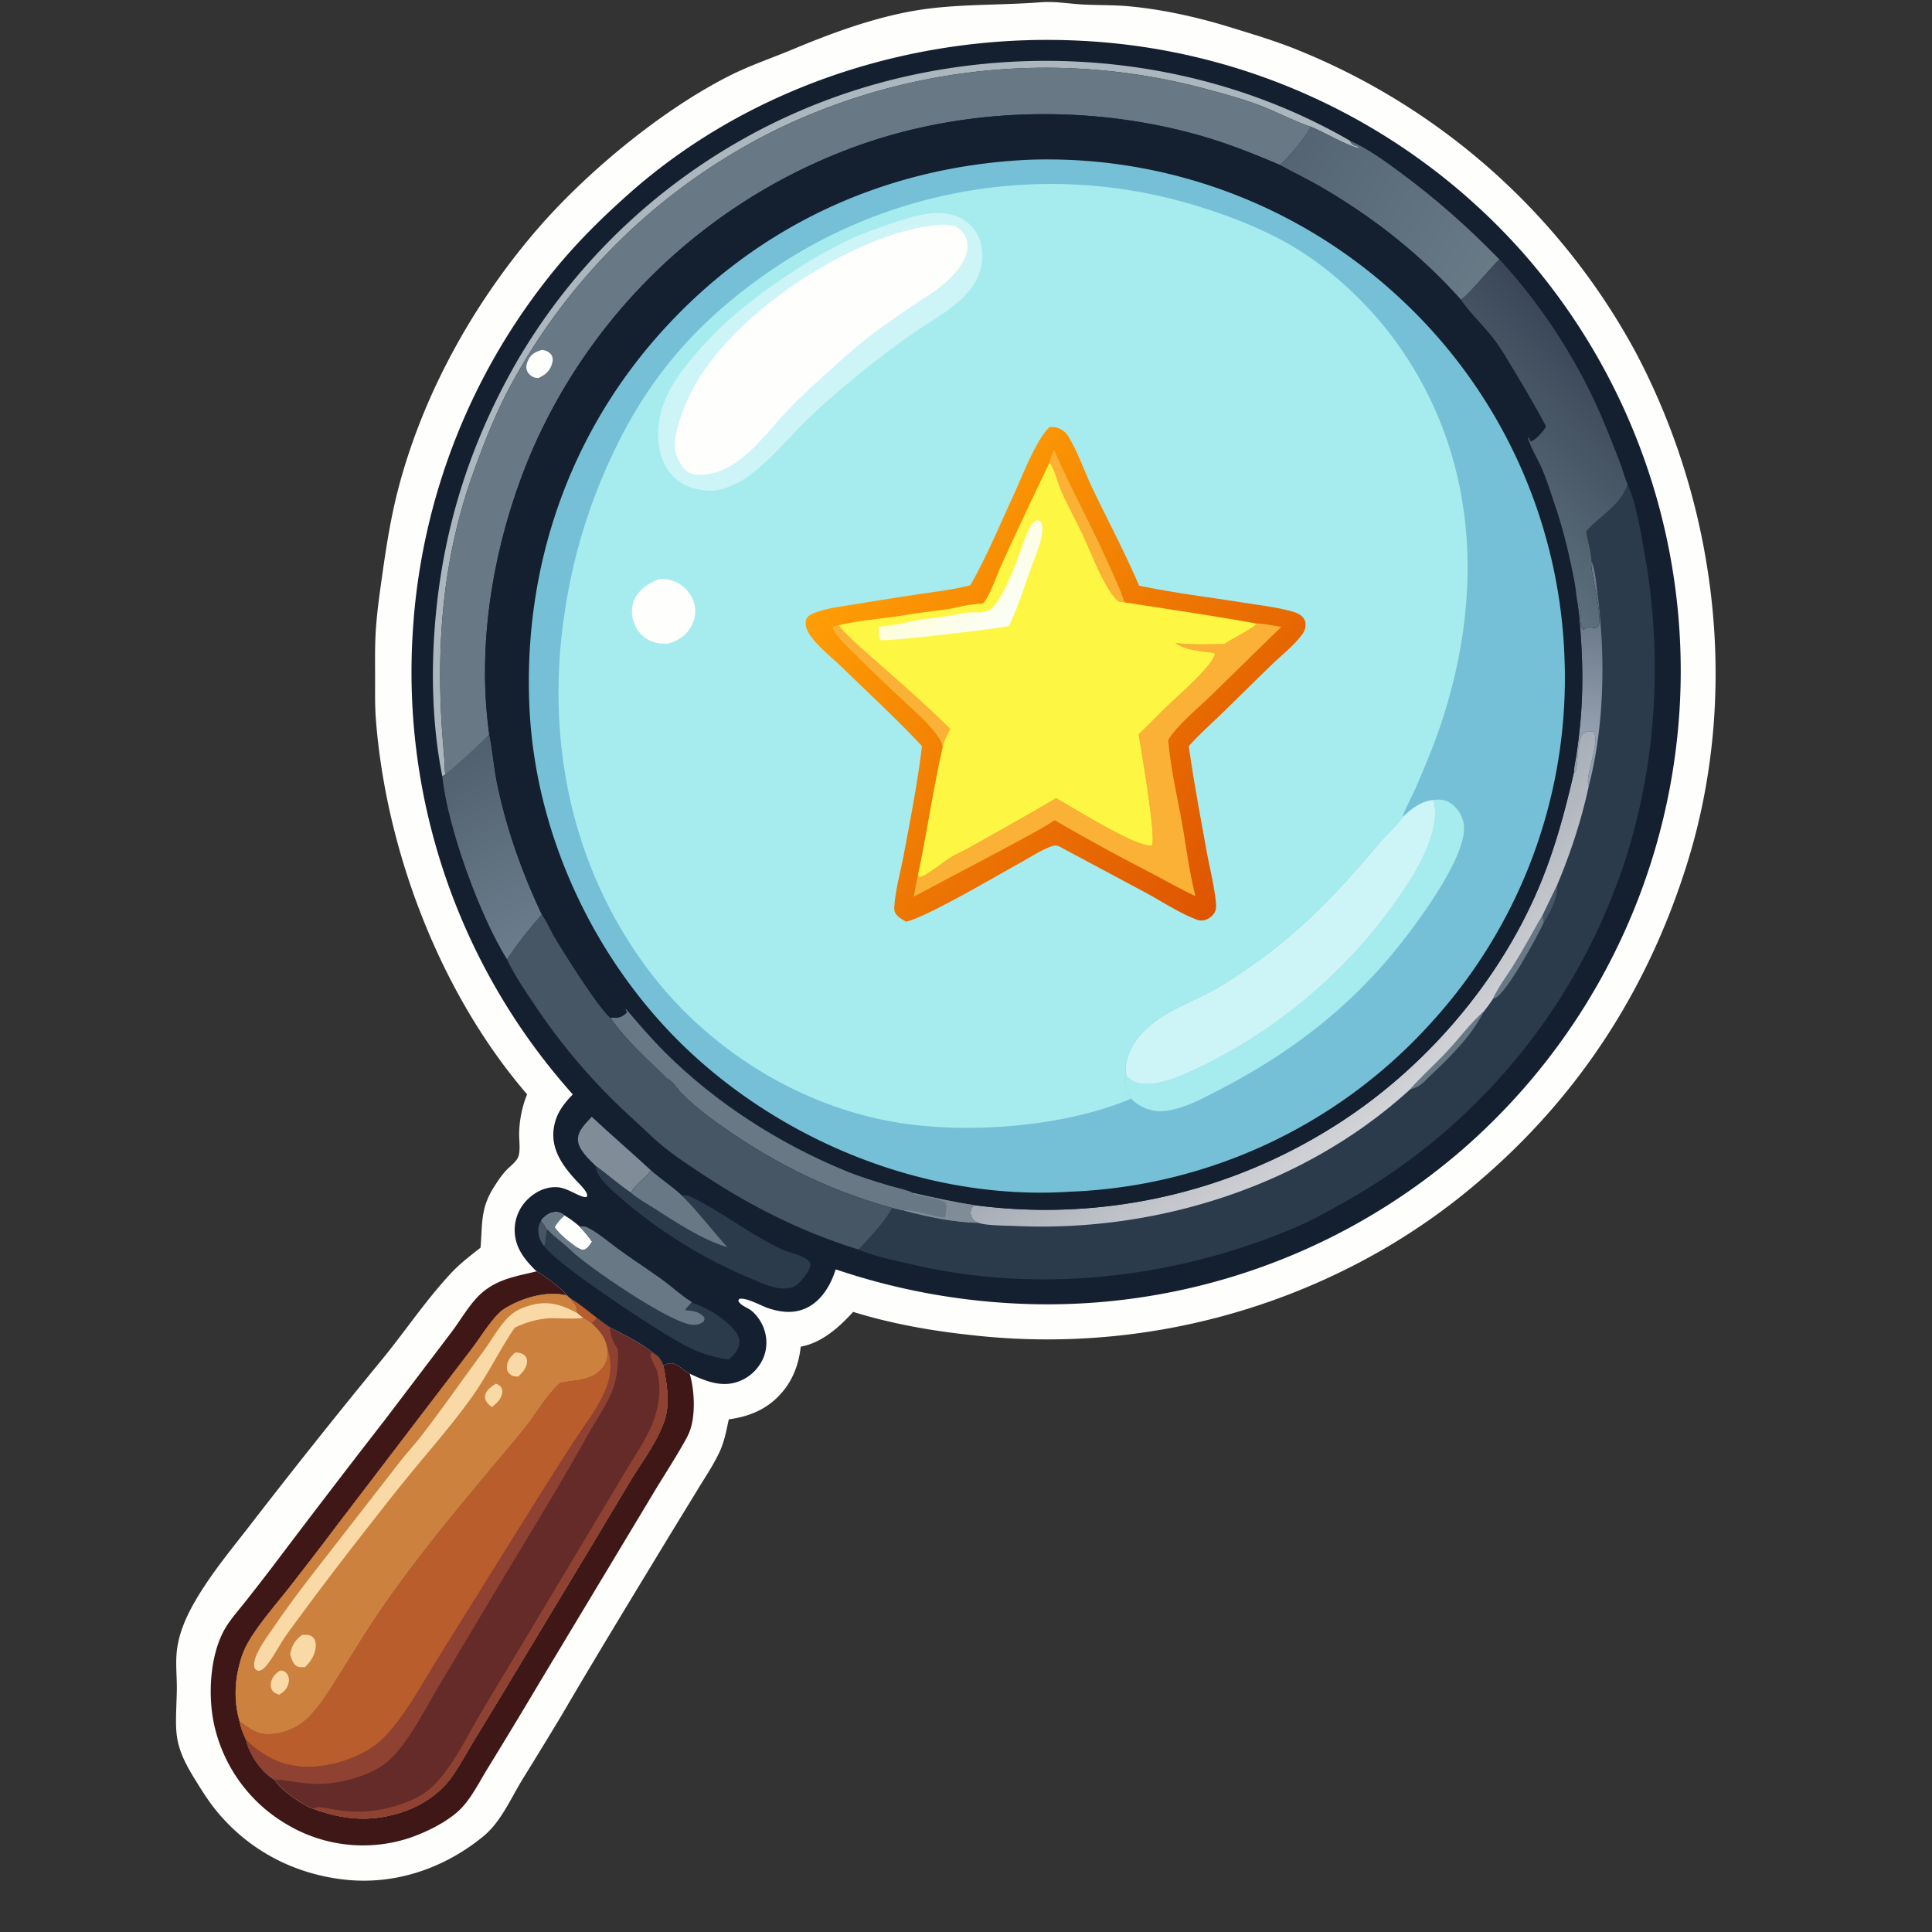 <svg height="512" width="512" viewBox="0 0 2048 2048" style="display: block;" xmlns="http://www.w3.org/2000/svg" version="1.1">
<rect x="0" y="0" width="2048" height="2048" fill="#333333" stroke="none"/>
<defs>
	<linearGradient y2="995.314" x2="573.559" y1="801.092" x1="479.601" gradientUnits="userSpaceOnUse" id="Gradient1">
		<stop stop-color="rgb(81,96,111)" stop-opacity="1" offset="0" class="stop0"></stop>
		<stop stop-color="rgb(107,125,140)" stop-opacity="1" offset="1" class="stop1"></stop>
	</linearGradient>
	<linearGradient y2="285.117" x2="1580.13" y1="161.587" x1="1367.2" gradientUnits="userSpaceOnUse" id="Gradient2">
		<stop stop-color="rgb(84,100,115)" stop-opacity="1" offset="0" class="stop0"></stop>
		<stop stop-color="rgb(105,122,135)" stop-opacity="1" offset="1" class="stop1"></stop>
	</linearGradient>
	<linearGradient y2="776.97" x2="1677.75" y1="663.688" x1="1691.41" gradientUnits="userSpaceOnUse" id="Gradient3">
		<stop stop-color="rgb(109,122,139)" stop-opacity="1" offset="0" class="stop0"></stop>
		<stop stop-color="rgb(148,160,175)" stop-opacity="1" offset="1" class="stop1"></stop>
	</linearGradient>
	<linearGradient y2="1172.98" x2="1468.65" y1="1025.46" x1="1353.32" gradientUnits="userSpaceOnUse" id="Gradient4">
		<stop stop-color="rgb(166,173,183)" stop-opacity="1" offset="0" class="stop0"></stop>
		<stop stop-color="rgb(209,210,214)" stop-opacity="1" offset="1" class="stop1"></stop>
	</linearGradient>
	<linearGradient y2="548.239" x2="1561.65" y1="401.729" x1="1711.22" gradientUnits="userSpaceOnUse" id="Gradient5">
		<stop stop-color="rgb(59,71,88)" stop-opacity="1" offset="0" class="stop0"></stop>
		<stop stop-color="rgb(93,112,124)" stop-opacity="1" offset="1" class="stop1"></stop>
	</linearGradient>
	<linearGradient y2="589.652" x2="914.967" y1="938.963" x1="1308.76" gradientUnits="userSpaceOnUse" id="Gradient6">
		<stop stop-color="rgb(222,85,1)" stop-opacity="1" offset="0" class="stop0"></stop>
		<stop stop-color="rgb(255,157,5)" stop-opacity="1" offset="1" class="stop1"></stop>
	</linearGradient>
	<linearGradient y2="663.101" x2="1064.91" y1="599.582" x1="1000.96" gradientUnits="userSpaceOnUse" id="Gradient7">
		<stop stop-color="rgb(254,254,218)" stop-opacity="1" offset="0" class="stop0"></stop>
		<stop stop-color="rgb(251,254,246)" stop-opacity="1" offset="1" class="stop1"></stop>
	</linearGradient>
</defs>
<path d="M 1103.2 2.408 C 1117.95 1.254 1132.57 3.892 1147.26 4.72 C 1163.66 5.644 1180.27 5.153 1196.61 6.652 C 1232.05 9.905 1269.28 18.174 1303.3 28.651 C 1327.45 36.087 1352.12 43.388 1375.52 52.924 A 709.751 709.751 0 0 1 1734.39 374.315 C 1820.74 538.193 1843.99 736.655 1788.73 914.435 C 1748.12 1045.12 1677.18 1156.93 1573.89 1246.94 A 675.914 675.914 0 0 1 1444.93 1336.17 A 711.14 711.14 0 0 1 1029.46 1415.22 C 987.54 1410.78 944.676 1403.17 904.385 1390.65 C 889.427 1407.04 871.356 1423.37 848.774 1427.54 C 847.238 1443.16 841.899 1459.09 832.415 1471.72 C 817.242 1491.92 797.049 1501.25 772.551 1504.57 C 770.137 1515.67 768.09 1527.07 763.462 1537.5 C 757.618 1550.68 749.382 1562.97 741.849 1575.23 L 710.199 1626.97 C 671.522 1690.78 632.542 1754.61 594.889 1819.03 A 6059.66 6059.66 0 0 1 553.864 1886.18 C 541.679 1906.08 530.923 1931.29 512.692 1946.3 C 471.604 1980.13 419.711 1998.21 366.361 1992.59 C 312.009 1986.86 263.055 1961.27 228.657 1918.63 C 220.141 1908.07 213.122 1896.7 206.021 1885.17 C 182.793 1847.45 186.346 1835.74 187.423 1793.21 C 187.789 1778.72 185.856 1764.44 187.472 1749.95 C 189.8 1729.08 199.291 1709.55 210.092 1691.78 C 227.461 1663.2 249.153 1637.63 269.445 1611.14 A 7400.89 7400.89 0 0 1 404.126 1442.16 C 429.271 1411.58 450.844 1378.92 477.951 1349.78 C 487.685 1339.31 498.294 1331.39 509.388 1322.57 C 511.588 1297.33 509.068 1281.88 522.929 1259.41 C 526.973 1252.85 531.51 1246.06 536.773 1240.42 C 540.749 1236.15 547.717 1231.33 549.539 1225.83 C 551.847 1218.86 550.149 1208.8 550.321 1201.37 A 116.505 116.505 0 0 1 558.744 1160.04 C 466.771 1053.24 409.05 902.067 398.418 762.033 C 397.383 748.403 397.629 734.604 397.631 720.942 C 397.634 703.472 397.256 685.81 398.357 668.373 C 399.556 649.379 402.311 630.123 404.958 611.272 C 409.305 580.306 414.167 548.931 422.041 518.654 C 447.976 418.925 500.795 323.4 567.55 245.303 C 620.196 183.712 701.058 116.729 773.432 80.229 C 795.044 69.329 818.113 61.596 840.429 52.262 C 881.77 34.971 926.154 18.676 970.464 11.178 C 1013.4 3.913 1059.63 5.818 1103.2 2.408 z" fill="rgb(254,254,253)" transform="translate(0,0)"></path>
<path d="M 568.796 1347.68 C 575.501 1350.93 597.347 1367.22 601.258 1373.31 C 579.78 1368.03 553.6 1375.61 535.156 1387.08 C 529.398 1390.66 525.405 1395.47 521.202 1400.7 C 513.731 1410 507.382 1420.14 500.215 1429.67 L 453.583 1490.63 L 356.187 1618.3 A 4373.97 4373.97 0 0 1 305.178 1684.64 C 292.8 1700.29 279.254 1715.94 268.225 1732.56 C 259.725 1745.36 255.694 1755.11 252.483 1769.95 C 248.529 1788.24 248.737 1807.09 254.12 1825.02 C 255.188 1831.64 257.854 1837.9 260.681 1843.95 C 263.794 1858.29 275.886 1876.81 288.279 1884.87 C 289.197 1885.47 290.144 1886.11 291.146 1886.56 C 297.268 1897.43 320.786 1913.51 332.677 1917.64 C 357.542 1926.61 381.128 1930.53 407.414 1925.78 C 436.327 1920.55 463.512 1906.26 480.311 1881.64 C 487.877 1870.55 494.417 1858.57 501.306 1847.04 L 529.873 1800.06 L 626.202 1640.03 L 668.131 1569.96 C 680.159 1550.28 696.187 1529.02 703.91 1507.3 C 710.748 1488.08 706.839 1466.86 703.129 1447.41 C 707.59 1445.48 711.014 1444.24 715.779 1446.18 C 721.481 1448.51 725.79 1453.69 731.142 1456.18 L 731.433 1457.2 C 736.14 1474.32 737.329 1498.63 731.677 1515.61 C 729.867 1521.05 726.78 1526.32 723.943 1531.28 C 713.481 1549.6 701.8 1567.35 691.005 1585.5 L 573.424 1781.08 A 7452.5 7452.5 0 0 1 516.886 1874.67 C 508.32 1888.53 500.667 1904.31 489.509 1916.26 C 475.034 1931.77 446.077 1945.37 425.653 1950.82 A 157.498 157.498 0 0 1 304.693 1934.3 A 163.082 163.082 0 0 1 227.894 1831.98 C 219.838 1799.99 221.901 1753.63 239.486 1724.84 C 245.13 1715.6 252.5 1707.4 259.211 1698.93 A 3008.06 3008.06 0 0 0 288.849 1660.81 A 13806.7 13806.7 0 0 1 408.42 1504.59 L 478.88 1411.76 C 488.989 1398.37 498.574 1380.86 511.3 1370.05 C 528.132 1355.75 547.409 1352.85 567.967 1347.89 L 568.796 1347.68 z" fill="rgb(63,23,22)" transform="translate(0,0)"></path>
<path d="M 254.12 1825.02 C 248.737 1807.09 248.529 1788.24 252.483 1769.95 C 255.694 1755.11 259.725 1745.36 268.225 1732.56 C 279.254 1715.94 292.8 1700.29 305.178 1684.64 A 4373.97 4373.97 0 0 0 356.187 1618.3 L 453.583 1490.63 L 500.215 1429.67 C 507.382 1420.14 513.731 1410 521.202 1400.7 C 525.405 1395.47 529.398 1390.66 535.156 1387.08 C 553.6 1375.61 579.78 1368.03 601.258 1373.31 C 602.4 1374.48 603.331 1375.45 604.705 1376.34 L 605.696 1377.77 C 606.582 1379.03 607.483 1380.02 608.549 1381.13 C 610.42 1383.07 611.11 1385.31 611.949 1387.82 L 611.271 1388.15 C 611.779 1389.88 612.294 1391.07 613.12 1392.65 L 618.181 1396.52 C 621.643 1398.09 624.311 1400.27 627.265 1402.63 L 633.142 1397.29 C 637.524 1400.59 641.845 1404.05 646.462 1407.02 C 660.902 1414.51 678.445 1423.01 691.026 1433.26 C 697.737 1437.45 700.242 1440.02 703.129 1447.41 C 706.839 1466.86 710.748 1488.08 703.91 1507.3 C 696.187 1529.02 680.159 1550.28 668.131 1569.96 L 626.202 1640.03 L 529.873 1800.06 L 501.306 1847.04 C 494.417 1858.57 487.877 1870.55 480.311 1881.64 C 463.512 1906.26 436.327 1920.55 407.414 1925.78 C 381.128 1930.53 357.542 1926.61 332.677 1917.64 C 320.786 1913.51 297.268 1897.43 291.146 1886.56 C 290.144 1886.11 289.197 1885.47 288.279 1884.87 C 275.886 1876.81 263.794 1858.29 260.681 1843.95 C 257.854 1837.9 255.188 1831.64 254.12 1825.02 z" fill="rgb(100,43,40)" transform="translate(0,0)"></path>
<path d="M 691.026 1433.26 C 697.737 1437.45 700.242 1440.02 703.129 1447.41 C 706.839 1466.86 710.748 1488.08 703.91 1507.3 C 696.187 1529.02 680.159 1550.28 668.131 1569.96 L 626.202 1640.03 L 529.873 1800.06 L 501.306 1847.04 C 494.417 1858.57 487.877 1870.55 480.311 1881.64 C 463.512 1906.26 436.327 1920.55 407.414 1925.78 C 381.128 1930.53 357.542 1926.61 332.677 1917.64 C 334.537 1916.05 334.794 1915.69 337.369 1915.73 C 343.464 1915.8 350.495 1917.67 356.587 1918.56 C 376.1 1921.42 393.524 1921.23 412.691 1916.21 C 430.777 1911.48 448.479 1904.62 461.498 1890.78 C 481.2 1869.84 493.283 1844.1 507.524 1819.52 C 519.25 1799.29 531.684 1779.24 543.721 1759.18 L 661.466 1562.39 C 668.025 1551.22 675.216 1540.4 681.645 1529.16 C 695.031 1505.76 702.9 1482.06 696.934 1454.96 C 695.556 1448.7 690.899 1443.34 689.531 1437.15 C 689.156 1435.45 690.177 1434.67 691.026 1433.26 z" fill="rgb(143,66,49)" transform="translate(0,0)"></path>
<path d="M 633.142 1397.29 C 637.524 1400.59 641.845 1404.05 646.462 1407.02 C 647.126 1415.67 650.018 1423.28 655.068 1430.38 C 655.413 1446.3 654.473 1461.77 648.097 1476.59 C 641.379 1492.21 631.394 1506.13 623.175 1520.95 C 593.602 1574.29 561.323 1626.26 530 1678.59 L 465.417 1786.83 C 450.19 1812.45 436.316 1841.34 415.638 1862.97 C 397.99 1881.43 362.95 1890.71 338.092 1891.1 C 321.05 1891.37 305.677 1886.66 291.146 1886.56 C 290.144 1886.11 289.197 1885.47 288.279 1884.87 C 275.886 1876.81 263.794 1858.29 260.681 1843.95 C 267.716 1851.61 277.847 1858.79 287.094 1863.64 C 310.906 1876.14 338.494 1874.73 363.437 1866.83 C 381.376 1861.15 397.457 1852.67 410.175 1838.62 C 432.603 1813.85 447.598 1784.45 465.191 1756.39 L 557.385 1608.45 C 574.132 1581.59 590.992 1554.66 608.285 1528.15 C 618.209 1512.94 629.637 1498.17 637.867 1481.95 C 646.868 1464.21 650.316 1449.15 643.986 1429.72 C 643.768 1428.8 643.531 1427.89 643.318 1426.97 C 640.803 1416.11 635.019 1410.15 627.265 1402.63 L 633.142 1397.29 z" fill="rgb(143,66,49)" transform="translate(0,0)"></path>
<path d="M 643.986 1429.72 C 650.316 1449.15 646.868 1464.21 637.867 1481.95 C 629.637 1498.17 618.209 1512.94 608.285 1528.15 C 590.992 1554.66 574.132 1581.59 557.385 1608.45 L 465.191 1756.39 C 447.598 1784.45 432.603 1813.85 410.175 1838.62 C 397.457 1852.67 381.376 1861.15 363.437 1866.83 C 338.494 1874.73 310.906 1876.14 287.094 1863.64 C 277.847 1858.79 267.716 1851.61 260.681 1843.95 C 257.854 1837.9 255.188 1831.64 254.12 1825.02 C 264.164 1831.17 269.916 1837.9 282.881 1838.27 C 298.603 1838.72 315.326 1831.9 326.539 1820.89 C 339.865 1807.81 350.07 1790.43 360.037 1774.73 C 373.465 1753.59 386.357 1732.01 400.402 1711.28 C 446.802 1642.77 501.361 1580.16 554.037 1516.53 C 567.458 1500.31 578.205 1480.34 593.537 1466.1 C 609.053 1462.3 625.987 1464.44 637.777 1451.02 C 643.718 1444.26 644.35 1438.21 643.986 1429.72 z" fill="rgb(186,93,45)" transform="translate(0,0)"></path>
<path d="M 254.12 1825.02 C 248.737 1807.09 248.529 1788.24 252.483 1769.95 C 255.694 1755.11 259.725 1745.36 268.225 1732.56 C 279.254 1715.94 292.8 1700.29 305.178 1684.64 A 4373.97 4373.97 0 0 0 356.187 1618.3 L 453.583 1490.63 L 500.215 1429.67 C 507.382 1420.14 513.731 1410 521.202 1400.7 C 525.405 1395.47 529.398 1390.66 535.156 1387.08 C 553.6 1375.61 579.78 1368.03 601.258 1373.31 C 602.4 1374.48 603.331 1375.45 604.705 1376.34 L 605.696 1377.77 C 606.582 1379.03 607.483 1380.02 608.549 1381.13 C 610.42 1383.07 611.11 1385.31 611.949 1387.82 L 611.271 1388.15 C 611.779 1389.88 612.294 1391.07 613.12 1392.65 L 618.181 1396.52 C 621.643 1398.09 624.311 1400.27 627.265 1402.63 C 635.019 1410.15 640.803 1416.11 643.318 1426.97 C 643.531 1427.89 643.768 1428.8 643.986 1429.72 C 644.35 1438.21 643.718 1444.26 637.777 1451.02 C 625.987 1464.44 609.053 1462.3 593.537 1466.1 C 578.205 1480.34 567.458 1500.31 554.037 1516.53 C 501.361 1580.16 446.802 1642.77 400.402 1711.28 C 386.357 1732.01 373.465 1753.59 360.037 1774.73 C 350.07 1790.43 339.865 1807.81 326.539 1820.89 C 315.326 1831.9 298.603 1838.72 282.881 1838.27 C 269.916 1837.9 264.164 1831.17 254.12 1825.02 z" fill="rgb(205,129,63)" transform="translate(0,0)"></path>
<path d="M 525.497 1466.73 C 527.639 1467.25 529.806 1468.58 531.081 1470.45 C 532.348 1472.3 532.72 1474.36 532.378 1476.57 C 531.36 1483.17 526.412 1487.7 521.443 1491.58 C 519.744 1490.29 518.11 1488.92 516.715 1487.29 C 514.756 1485.02 513.697 1482.01 514.301 1479.01 C 515.457 1473.26 521.047 1469.81 525.497 1466.73 z" fill="rgb(249,218,167)" transform="translate(0,0)"></path>
<path d="M 297.318 1770.69 C 300.045 1771.08 302.207 1771.6 303.942 1773.93 C 306.146 1776.89 306.74 1780.25 305.941 1783.83 C 304.52 1790.2 301.244 1793.16 295.903 1796.48 C 293.337 1795.61 290.519 1794.48 288.88 1792.21 C 286.887 1789.44 286.576 1785.68 287.506 1782.47 C 289.132 1776.87 292.379 1773.54 297.318 1770.69 z" fill="rgb(249,218,167)" transform="translate(0,0)"></path>
<path d="M 545.938 1433.78 C 549.838 1433.79 553.839 1434.28 556.636 1437.33 C 558.137 1438.97 558.783 1441.14 558.678 1443.33 C 558.364 1449.93 553.97 1454.83 549.451 1459.14 C 545.881 1459.28 543.247 1458.97 540.372 1456.48 C 538.155 1454.57 537.2 1451.94 537.332 1449.05 C 537.644 1442.21 541.097 1438.2 545.938 1433.78 z" fill="rgb(249,218,167)" transform="translate(0,0)"></path>
<path d="M 320.222 1733.04 C 324.191 1732.94 328.185 1732.43 331.372 1735.32 C 334.054 1737.74 334.935 1741.33 334.784 1744.81 C 334.412 1753.37 329.418 1761.48 323.351 1767.19 C 320.317 1767.37 316.879 1767.62 314.188 1765.94 C 310.086 1763.37 308.913 1757.57 307.541 1753.24 C 309.802 1743.54 312.35 1739.27 320.222 1733.04 z" fill="rgb(249,218,167)" transform="translate(0,0)"></path>
<path d="M 545.527 1407.5 C 529.701 1430.83 517.351 1456.65 501.062 1479.69 C 480.487 1508.79 456.99 1535.34 434.461 1562.84 C 415.736 1585.7 397.545 1609.28 379.292 1632.54 A 3912.94 3912.94 0 0 0 304 1732.49 C 296.991 1742.32 291.583 1753.45 284.469 1762.98 C 281.921 1766.4 278.632 1770.54 274.188 1771.19 C 271.467 1770.22 271.239 1770.23 269.639 1767.86 C 268.529 1761.07 271.625 1754.35 274.762 1748.49 C 279.239 1740.12 285.214 1732.15 290.553 1724.3 C 304.937 1703.17 320.084 1683.08 335.769 1662.9 L 423.251 1550.42 C 431.511 1539.85 440.675 1529.99 448.808 1519.33 C 470.792 1490.51 491.599 1460.79 513.011 1431.56 C 521.099 1420.51 527.622 1408.41 536.938 1398.29 C 544.48 1390.1 551.773 1386.76 562.283 1383.71 C 581.363 1378.18 596.506 1383.42 613.12 1392.65 L 618.181 1396.52 C 612.853 1399 589.393 1396.84 581.696 1397.45 C 568.611 1398.47 557.287 1401.76 545.527 1407.5 z" fill="rgb(249,218,167)" transform="translate(0,0)"></path>
<path d="M 607.187 1160.13 A 671.391 671.391 0 0 1 437.605 669.092 A 670.629 670.629 0 0 1 592.241 280.741 C 615.186 253.424 640.388 228.691 667.05 205.059 C 798.99 88.12 977.863 32.955 1152.62 43.587 A 669.888 669.888 0 0 1 1613.9 267.351 A 671.2 671.2 0 0 1 1780.5 750.462 A 672.987 672.987 0 0 1 1550.32 1218.48 A 672.075 672.075 0 0 1 1064.14 1381.06 A 700.601 700.601 0 0 1 885.838 1345.55 C 880.978 1361.37 871.774 1377.53 856.71 1385.56 C 842.869 1392.93 828.525 1391.43 814.218 1386.68 C 806.98 1384.28 790.293 1374.79 783.518 1376.99 L 782.607 1378.73 C 784.758 1384.1 792.905 1386.14 797.113 1389.82 C 811.272 1402.21 816.499 1422.56 808.959 1439.96 A 45.836 45.836 0 0 1 782.299 1464.65 C 764.281 1471.01 747.403 1463.8 731.142 1456.18 C 725.79 1453.69 721.481 1448.51 715.779 1446.18 C 711.014 1444.24 707.59 1445.48 703.129 1447.41 C 700.242 1440.02 697.737 1437.45 691.026 1433.26 C 678.445 1423.01 660.902 1414.51 646.462 1407.02 C 641.845 1404.05 637.524 1400.59 633.142 1397.29 L 627.265 1402.63 C 624.311 1400.27 621.643 1398.09 618.181 1396.52 L 613.12 1392.65 C 612.294 1391.07 611.779 1389.88 611.271 1388.15 L 611.949 1387.82 C 611.11 1385.31 610.42 1383.07 608.549 1381.13 C 607.483 1380.02 606.582 1379.03 605.696 1377.77 L 604.705 1376.34 C 603.331 1375.45 602.4 1374.48 601.258 1373.31 C 597.347 1367.22 575.501 1350.93 568.796 1347.68 C 556.215 1335.41 545.666 1322.64 545.59 1303.92 A 45.425 45.425 0 0 1 560.254 1270.49 C 568.623 1262.64 579.527 1257.71 591.143 1258.52 C 602.378 1259.3 616.239 1270.46 621.914 1268.82 C 622.487 1266.8 622.687 1266.4 621.66 1264.43 C 618.962 1259.26 613.393 1254.3 609.44 1249.94 C 593.703 1232.58 581.448 1213.4 588.618 1188.72 C 591.959 1177.22 599.03 1168.57 607.187 1160.13 z" fill="rgb(20,32,48)" transform="translate(0,0)"></path>
<path d="M 576.749 1320.88 C 574.073 1317.62 572.269 1314.22 571.315 1310.09 C 569.913 1304.03 570.463 1298.77 573.897 1293.57 C 576.608 1296.68 578.683 1299.5 580.483 1303.22 C 577.836 1308.63 579.787 1316.52 576.749 1320.88 z" fill="rgb(71,86,100)" transform="translate(0,0)"></path>
<path d="M 604.705 1376.34 C 614.781 1382.29 623.814 1390.23 633.142 1397.29 L 627.265 1402.63 C 624.311 1400.27 621.643 1398.09 618.181 1396.52 L 613.12 1392.65 C 612.294 1391.07 611.779 1389.88 611.271 1388.15 L 611.949 1387.82 C 611.11 1385.31 610.42 1383.07 608.549 1381.13 C 607.483 1380.02 606.582 1379.03 605.696 1377.77 L 604.705 1376.34 z" fill="rgb(186,93,45)" transform="translate(0,0)"></path>
<path d="M 573.897 1293.57 C 577.153 1289.53 581.561 1285.96 586.842 1285.13 C 591.599 1284.38 594.844 1285.67 598.571 1288.49 C 604.333 1291.98 609.308 1295.6 614.339 1300.07 C 619.219 1305.27 623.704 1310.35 627.713 1316.25 C 625.302 1319.56 622.751 1324.44 618.36 1324.94 C 616.34 1325.17 613.84 1323.68 612.121 1322.64 C 609.703 1323.56 607.267 1324.73 604.663 1324.93 C 596.923 1317.26 587.788 1311.57 580.483 1303.22 C 578.683 1299.5 576.608 1296.68 573.897 1293.57 z" fill="rgb(254,254,253)" transform="translate(0,0)"></path>
<path d="M 573.897 1293.57 C 577.153 1289.53 581.561 1285.96 586.842 1285.13 C 591.599 1284.38 594.844 1285.67 598.571 1288.49 C 594.178 1292.25 591.01 1295.84 588.095 1300.83 C 594.802 1310.1 603.073 1315.9 612.121 1322.64 C 609.703 1323.56 607.267 1324.73 604.663 1324.93 C 596.923 1317.26 587.788 1311.57 580.483 1303.22 C 578.683 1299.5 576.608 1296.68 573.897 1293.57 z" fill="rgb(104,120,132)" transform="translate(0,0)"></path>
<path d="M 627.265 1183.84 C 647.906 1203.05 669.246 1221.45 689.962 1240.55 C 685.091 1248.83 674.61 1253.81 668.87 1264.37 C 655.914 1255.75 644.052 1245.11 631.426 1235.91 C 624.293 1228.74 612.451 1218.37 612.631 1207.43 C 612.785 1198.08 621.432 1190.37 627.265 1183.84 z" fill="rgb(128,140,151)" transform="translate(0,0)"></path>
<path d="M 631.426 1235.91 C 644.052 1245.11 655.914 1255.75 668.87 1264.37 C 674.61 1253.81 685.091 1248.83 689.962 1240.55 C 700.522 1250.12 712.656 1257.65 722.936 1267.46 C 726.393 1266.82 728.488 1266.85 731.691 1268.36 C 758.113 1280.86 782.155 1298.93 807.686 1313.24 C 815.5 1317.62 823.721 1322.35 832.066 1325.63 C 837.841 1327.9 844.153 1329.35 849.758 1331.94 C 853.339 1333.59 857.814 1335.89 859.283 1339.78 C 858.643 1345.94 854.366 1351.51 850.425 1356.12 C 845.116 1362.33 841.652 1365.23 833.295 1365.78 C 819.956 1366.66 807.62 1360.13 795.651 1355.14 A 509.651 509.651 0 0 1 654.367 1266.74 C 646.149 1259.36 632.09 1247.6 631.426 1235.91 z" fill="rgb(43,59,76)" transform="translate(0,0)"></path>
<path d="M 689.962 1240.55 C 700.522 1250.12 712.656 1257.65 722.936 1267.46 C 740.343 1284.89 754.652 1303.91 770.995 1322.14 C 743.196 1313.55 717.777 1296.32 693.365 1280.82 C 685.195 1275.63 676.154 1270.69 668.87 1264.37 C 674.61 1253.81 685.091 1248.83 689.962 1240.55 z" fill="rgb(104,120,132)" transform="translate(0,0)"></path>
<path d="M 614.339 1300.07 C 617.043 1299.92 619.749 1299.74 622.246 1300.96 C 633.586 1306.52 644.329 1315.91 654.503 1323.43 C 670.251 1335.06 686.77 1345.47 702.547 1356.99 C 712.74 1364.43 722.467 1373.68 733.222 1380.16 C 734.719 1381.44 734.241 1381.32 735.66 1381.79 C 749.07 1386.21 764.178 1395.42 774.288 1405.36 C 779.068 1410.06 783.953 1415.92 783.748 1423.02 C 783.52 1430.94 778.072 1436.08 772.609 1441.1 C 770.401 1440.93 768.265 1440.58 766.092 1440.19 A 137.532 137.532 0 0 1 728.187 1427.29 C 700.529 1413.44 590.252 1340.53 576.749 1320.88 C 579.787 1316.52 577.836 1308.63 580.483 1303.22 C 587.788 1311.57 596.923 1317.26 604.663 1324.93 C 607.267 1324.73 609.703 1323.56 612.121 1322.64 C 613.84 1323.68 616.34 1325.17 618.36 1324.94 C 622.751 1324.44 625.302 1319.56 627.713 1316.25 C 623.704 1310.35 619.219 1305.27 614.339 1300.07 z" fill="rgb(43,59,76)" transform="translate(0,0)"></path>
<path d="M 614.339 1300.07 C 617.043 1299.92 619.749 1299.74 622.246 1300.96 C 633.586 1306.52 644.329 1315.91 654.503 1323.43 C 670.251 1335.06 686.77 1345.47 702.547 1356.99 C 712.74 1364.43 722.467 1373.68 733.222 1380.16 L 726.124 1388.71 C 734.066 1389.6 740.818 1389.95 746.388 1396.19 C 746.925 1398.72 746.999 1398.7 745.784 1400.98 C 742.248 1403.53 738.954 1404.55 734.55 1404.42 C 711.691 1403.74 620.593 1341.13 604.663 1324.93 C 607.267 1324.73 609.703 1323.56 612.121 1322.64 C 613.84 1323.68 616.34 1325.17 618.36 1324.94 C 622.751 1324.44 625.302 1319.56 627.713 1316.25 C 623.704 1310.35 619.219 1305.27 614.339 1300.07 z" fill="rgb(104,120,132)" transform="translate(0,0)"></path>
<path d="M 468.904 822.984 C 459.573 776.776 457.37 727.649 459.854 680.647 C 465.519 573.461 494.754 475.556 548.311 382.585 A 640.902 640.902 0 0 1 935.015 87.248 C 1100.33 43.017 1282.39 63.11 1431.05 149.192 C 1431.22 149.548 1431.36 149.916 1431.55 150.259 C 1433.34 153.474 1435.77 154.317 1439.11 155.158 C 1439.43 155.238 1439.75 155.31 1440.06 155.386 L 1440.36 157.327 L 1440.68 155.47 L 1441.11 157.182 C 1429.75 155.612 1402.9 139.555 1389.24 134.278 L 1388.17 133.912 C 1371.66 128.162 1356.03 119.979 1339.83 113.453 C 1320.35 105.61 1299.03 99.922 1278.75 94.403 A 654.082 654.082 0 0 0 826.682 135.629 A 642.926 642.926 0 0 0 539.711 411.546 C 523.998 441.39 511.258 474.049 500.07 505.823 C 470.022 591.154 462.761 679.195 468.255 768.971 C 469.002 781.176 470.17 793.325 471.073 805.514 C 471.45 810.605 471.224 815.931 472.091 820.947 L 468.904 822.984 z" fill="rgb(171,182,191)" transform="translate(0,0)"></path>
<path d="M 518.598 778.17 C 522.274 795.797 523.425 813.909 527.112 831.548 C 536.979 878.765 553.726 925.977 574.396 969.507 C 560.972 984.593 548.618 1000.08 537.479 1016.95 C 508.845 971.389 474.235 876.363 468.904 822.984 L 472.091 820.947 C 477.515 818 516.103 782.629 518.598 778.17 z" fill="url(#Gradient1)" transform="translate(0,0)"></path>
<path d="M 1389.24 134.278 C 1402.9 139.555 1429.75 155.612 1441.11 157.182 L 1440.68 155.47 L 1440.36 157.327 L 1440.06 155.386 C 1439.75 155.31 1439.43 155.238 1439.11 155.158 C 1435.77 154.317 1433.34 153.474 1431.55 150.259 C 1431.36 149.916 1431.22 149.548 1431.05 149.192 C 1449.43 157.253 1467.45 170.366 1483.6 182.251 C 1522.19 210.653 1556.19 240.866 1589.56 275.154 C 1578.63 285.207 1557.9 311.835 1548.73 317.847 C 1505.41 269.371 1455.29 230.004 1399.07 197.468 C 1385.17 189.427 1370.66 182.602 1356.62 174.83 C 1356.71 174.76 1356.8 174.688 1356.89 174.619 C 1364.4 168.868 1386.46 142.558 1389.24 134.278 z" fill="url(#Gradient2)" transform="translate(0,0)"></path>
<path d="M 574.396 969.507 C 579.882 976.925 583.23 985.539 587.917 993.443 C 597.839 1010.18 634.532 1068.71 647.316 1079.1 C 663.979 1103.74 686.473 1122.64 707.286 1143.45 C 712.509 1145.19 718.091 1154.26 722.19 1158.47 C 730.933 1167.45 741.207 1176.19 751.263 1183.7 C 810.242 1227.74 874.682 1261.03 945.891 1280.48 C 937.302 1296.21 922.443 1311.48 910.32 1324.63 C 850.354 1306.14 795.369 1278.49 743.171 1243.74 C 730.437 1235.26 717.44 1226.79 705.469 1217.25 C 693.349 1207.6 682.15 1196.26 670.665 1185.83 A 645.481 645.481 0 0 1 565.131 1062.83 C 555.274 1048.2 545.008 1032.93 537.479 1016.95 C 548.618 1000.08 560.972 984.593 574.396 969.507 z" fill="rgb(71,86,100)" transform="translate(0,0)"></path>
<path d="M 472.091 820.947 C 471.224 815.931 471.45 810.605 471.073 805.514 C 470.17 793.325 469.002 781.176 468.255 768.971 C 462.761 679.195 470.022 591.154 500.07 505.823 C 511.258 474.049 523.998 441.39 539.711 411.546 A 642.926 642.926 0 0 1 826.682 135.629 A 654.082 654.082 0 0 1 1278.75 94.403 C 1299.03 99.922 1320.35 105.61 1339.83 113.453 C 1356.03 119.979 1371.66 128.162 1388.17 133.912 L 1389.24 134.278 C 1386.46 142.558 1364.4 168.868 1356.89 174.619 C 1356.8 174.688 1356.71 174.76 1356.62 174.83 C 1327.69 162.439 1298.77 151.029 1268.4 142.641 C 1145.98 108.835 1008.46 114.302 890.253 161.691 A 596.269 596.269 0 0 0 563.677 478.479 C 524.481 570.482 504.692 678.394 518.598 778.17 C 516.103 782.629 477.515 818 472.091 820.947 z" fill="rgb(104,120,132)" transform="translate(0,0)"></path>
<path d="M 573.937 370.979 C 575.28 371.046 575.521 371.01 576.982 371.336 C 580.206 372.053 583.844 374.35 585.166 377.456 C 586.293 380.107 586.011 383.048 585.162 385.714 C 582.595 393.773 578.019 397.221 570.741 400.787 C 569.205 400.641 567.541 400.499 566.077 399.986 C 562.799 398.835 559.479 395.752 558.441 392.423 C 557.254 388.619 558.441 384.573 560.2 381.16 C 563.42 374.91 567.61 373.219 573.937 370.979 z" fill="rgb(254,254,253)" transform="translate(0,0)"></path>
<path d="M 1725.28 513.105 C 1734.55 534.574 1738.67 561.09 1742.85 584.029 C 1764.88 704.847 1755.06 834.128 1709.52 948.587 A 641.839 641.839 0 0 1 1427.27 1273.07 C 1409.76 1282.91 1392.46 1292.84 1373.97 1300.76 C 1248.29 1354.56 1103.66 1371.73 969.822 1341.02 C 951.151 1336.74 930.904 1332.81 913.009 1325.83 C 911.565 1325.27 911.506 1325.21 910.32 1324.63 C 922.443 1311.48 937.302 1296.21 945.891 1280.48 C 949.985 1281.68 953.848 1282.83 958.115 1283.26 C 982.817 1289.82 1011.72 1295.91 1037.3 1296.28 C 1035.02 1295.45 1032.79 1294.91 1031.35 1292.82 C 1029.39 1289.98 1028.3 1286.58 1029.1 1283.17 C 1029.94 1279.59 1030.25 1279.63 1033.43 1277.58 A 572.43 572.43 0 0 0 1413.79 1194.09 C 1508.16 1135.03 1588.47 1042.56 1631.63 939.714 C 1648.19 900.272 1658.82 860.518 1668.39 818.952 C 1668.47 813.262 1670.04 806.948 1670.86 801.276 A 607.617 607.617 0 0 0 1675.28 765.387 C 1679.02 723.454 1677.29 682.419 1672.61 640.672 L 1673.2 638.408 C 1676.22 645.873 1673.31 662.165 1678.31 667.502 C 1683.33 663.802 1685.22 665.068 1690.97 665.695 C 1693.48 664.553 1693.98 664.506 1694.86 661.687 C 1698.54 649.912 1684.24 600.657 1687.2 595.239 C 1686.69 585.013 1683.09 573.627 1681.52 563.385 C 1695.18 547.323 1719.58 534.635 1725.28 513.105 z" fill="rgb(43,59,76)" transform="translate(0,0)"></path>
<path d="M 1650.98 937.434 C 1651.21 951.583 1643.99 966.076 1636.46 977.861 L 1635.07 970.374 L 1650.98 937.434 z" fill="rgb(71,86,100)" transform="translate(0,0)"></path>
<path d="M 1635.07 970.374 L 1636.46 977.861 C 1630.01 991.811 1596.84 1053.79 1584.27 1058.29 C 1583.73 1058.49 1583.17 1058.64 1582.63 1058.82 C 1588.47 1045.99 1598.16 1033.42 1605.56 1021.33 C 1615.8 1004.62 1625.19 987.31 1635.07 970.374 z" fill="rgb(104,120,132)" transform="translate(0,0)"></path>
<path d="M 1572.87 1072.28 C 1559.38 1099 1536.69 1120.89 1515.19 1141.21 C 1509.01 1147.7 1503.96 1152.77 1494.92 1154.67 C 1499.08 1149.69 1503.71 1145.12 1508.22 1140.46 C 1518.47 1130.26 1529.02 1120.18 1538.68 1109.41 C 1549.86 1096.94 1560.2 1083.3 1572.87 1072.28 z" fill="rgb(104,120,132)" transform="translate(0,0)"></path>
<path d="M 1672.61 640.672 L 1673.2 638.408 C 1676.22 645.873 1673.31 662.165 1678.31 667.502 C 1683.33 663.802 1685.22 665.068 1690.97 665.695 C 1693.48 664.553 1693.98 664.506 1694.86 661.687 C 1698.54 649.912 1684.24 600.657 1687.2 595.239 C 1691.28 605.362 1692.1 619.223 1693.49 630.011 C 1701.92 695.535 1700.8 769.22 1684.11 833.415 C 1679.54 822.323 1696.15 788.873 1689.53 775.575 C 1686.08 775.259 1682.35 775.244 1679.27 777.107 C 1670.81 782.23 1673.53 808.456 1670.11 818.228 L 1668.39 818.952 C 1668.47 813.262 1670.04 806.948 1670.86 801.276 A 607.617 607.617 0 0 0 1675.28 765.387 C 1679.02 723.454 1677.29 682.419 1672.61 640.672 z" fill="url(#Gradient3)" transform="translate(0,0)"></path>
<path d="M 1668.39 818.952 L 1670.11 818.228 C 1673.53 808.456 1670.81 782.23 1679.27 777.107 C 1682.35 775.244 1686.08 775.259 1689.53 775.575 C 1696.15 788.873 1679.54 822.323 1684.11 833.415 C 1676.43 869.262 1665.06 903.635 1650.98 937.434 L 1635.07 970.374 C 1625.19 987.31 1615.8 1004.62 1605.56 1021.33 C 1598.16 1033.42 1588.47 1045.99 1582.63 1058.82 C 1579.56 1063.49 1576.34 1067.9 1572.87 1072.28 C 1560.2 1083.3 1549.86 1096.94 1538.68 1109.41 C 1529.02 1120.18 1518.47 1130.26 1508.22 1140.46 C 1503.71 1145.12 1499.08 1149.69 1494.92 1154.67 C 1383.08 1256.83 1226.96 1306.35 1076.91 1299.63 C 1067.95 1299.23 1044.86 1299.21 1037.3 1296.28 C 1035.02 1295.45 1032.79 1294.91 1031.35 1292.82 C 1029.39 1289.98 1028.3 1286.58 1029.1 1283.17 C 1029.94 1279.59 1030.25 1279.63 1033.43 1277.58 A 572.43 572.43 0 0 0 1413.79 1194.09 C 1508.16 1135.03 1588.47 1042.56 1631.63 939.714 C 1648.19 900.272 1658.82 860.518 1668.39 818.952 z" fill="url(#Gradient4)" transform="translate(0,0)"></path>
<path d="M 518.598 778.17 C 504.692 678.394 524.481 570.482 563.677 478.479 A 596.269 596.269 0 0 1 890.253 161.691 C 1008.46 114.302 1145.98 108.835 1268.4 142.641 C 1298.77 151.029 1327.69 162.439 1356.62 174.83 C 1370.66 182.602 1385.17 189.427 1399.07 197.468 C 1455.29 230.004 1505.41 269.371 1548.73 317.847 C 1557.9 311.835 1578.63 285.207 1589.56 275.154 C 1633.81 322.692 1672.18 382.122 1697.74 441.793 A 1468.83 1468.83 0 0 1 1717.36 490.728 C 1720.07 497.978 1722.16 506.098 1725.28 513.105 C 1719.58 534.635 1695.18 547.323 1681.52 563.385 C 1683.09 573.627 1686.69 585.013 1687.2 595.239 C 1684.24 600.657 1698.54 649.912 1694.86 661.687 C 1693.98 664.506 1693.48 664.553 1690.97 665.695 C 1685.22 665.068 1683.33 663.802 1678.31 667.502 C 1673.31 662.165 1676.22 645.873 1673.2 638.408 L 1672.61 640.672 C 1677.29 682.419 1679.02 723.454 1675.28 765.387 A 607.617 607.617 0 0 1 1670.86 801.276 C 1670.04 806.948 1668.47 813.262 1668.39 818.952 C 1658.82 860.518 1648.19 900.272 1631.63 939.714 C 1588.47 1042.56 1508.16 1135.03 1413.79 1194.09 A 572.43 572.43 0 0 1 1033.43 1277.58 C 1030.25 1279.63 1029.94 1279.59 1029.1 1283.17 C 1028.3 1286.58 1029.39 1289.98 1031.35 1292.82 C 1032.79 1294.91 1035.02 1295.45 1037.3 1296.28 C 1011.72 1295.91 982.817 1289.82 958.115 1283.26 C 953.848 1282.83 949.985 1281.68 945.891 1280.48 C 874.682 1261.03 810.242 1227.74 751.263 1183.7 C 741.207 1176.19 730.933 1167.45 722.19 1158.47 C 718.091 1154.26 712.509 1145.19 707.286 1143.45 C 686.473 1122.64 663.979 1103.74 647.316 1079.1 C 634.532 1068.71 597.839 1010.18 587.917 993.443 C 583.23 985.539 579.882 976.925 574.396 969.507 C 553.726 925.977 536.979 878.765 527.112 831.548 C 523.425 813.909 522.274 795.797 518.598 778.17 z" fill="rgb(20,32,48)" transform="translate(0,0)"></path>
<path d="M 647.316 1079.1 C 649.154 1078.67 650.037 1078.61 651.91 1078.86 C 655.736 1079.36 659.872 1077.54 662.721 1075 C 663.842 1074 663.857 1073.92 664.692 1072.91 C 663.87 1071.54 663.114 1071.05 663.398 1069.42 C 676.717 1085.03 690.496 1101.13 705.024 1115.61 C 758.874 1169.29 825.969 1212.21 896.159 1241.1 C 911.308 1247.34 926.881 1252.14 942.58 1256.76 C 950.788 1259.18 960.737 1261.05 968.36 1264.73 C 989.923 1269.47 1011.56 1274.45 1033.43 1277.58 C 1030.25 1279.63 1029.94 1279.59 1029.1 1283.17 C 1028.3 1286.58 1029.39 1289.98 1031.35 1292.82 C 1032.79 1294.91 1035.02 1295.45 1037.3 1296.28 C 1011.72 1295.91 982.817 1289.82 958.115 1283.26 C 953.848 1282.83 949.985 1281.68 945.891 1280.48 C 874.682 1261.03 810.242 1227.74 751.263 1183.7 C 741.207 1176.19 730.933 1167.45 722.19 1158.47 C 718.091 1154.26 712.509 1145.19 707.286 1143.45 C 686.473 1122.64 663.979 1103.74 647.316 1079.1 z" fill="rgb(104,120,132)" transform="translate(0,0)"></path>
<path d="M 968.36 1264.73 C 989.923 1269.47 1011.56 1274.45 1033.43 1277.58 C 1030.25 1279.63 1029.94 1279.59 1029.1 1283.17 C 1028.3 1286.58 1029.39 1289.98 1031.35 1292.82 C 1032.79 1294.91 1035.02 1295.45 1037.3 1296.28 C 1011.72 1295.91 982.817 1289.82 958.115 1283.26 C 961.061 1280.58 994.547 1291.07 1001.71 1290.56 L 1001.78 1289.06 L 1002.22 1289.49 L 1001.8 1287.76 L 1002.37 1288.62 C 1002.9 1284.93 1003.08 1281.14 1003.4 1277.43 L 1001.13 1277.15 L 1003.41 1276.64 L 1003.31 1276 C 997.427 1269.96 976.823 1268.29 968.121 1265.83 L 968.36 1264.73 z" fill="rgb(128,140,151)" transform="translate(0,0)"></path>
<path d="M 1589.56 275.154 C 1633.81 322.692 1672.18 382.122 1697.74 441.793 A 1468.83 1468.83 0 0 1 1717.36 490.728 C 1720.07 497.978 1722.16 506.098 1725.28 513.105 C 1719.58 534.635 1695.18 547.323 1681.52 563.385 C 1683.09 573.627 1686.69 585.013 1687.2 595.239 C 1684.24 600.657 1698.54 649.912 1694.86 661.687 C 1693.98 664.506 1693.48 664.553 1690.97 665.695 C 1685.22 665.068 1683.33 663.802 1678.31 667.502 C 1673.31 662.165 1676.22 645.873 1673.2 638.408 L 1672.61 640.672 C 1670.94 632.987 1670.61 624.983 1669.13 617.203 C 1664.01 590.387 1657.66 563 1648.89 537.135 C 1644.41 523.896 1640 509.564 1634.51 496.76 C 1629.88 485.962 1622.86 475.311 1619.58 464.095 L 1620.44 463.775 L 1622.56 467.828 C 1622.85 467.768 1623.15 467.741 1623.42 467.647 C 1628.25 466.008 1636.73 456.51 1638.84 451.971 C 1627.88 431.283 1616.21 411.307 1604.05 391.312 C 1598.05 381.453 1592.4 371.349 1585.56 362.038 C 1574.4 346.863 1560.17 333.982 1549.33 318.709 C 1549.13 318.424 1548.93 318.134 1548.73 317.847 C 1557.9 311.835 1578.63 285.207 1589.56 275.154 z" fill="url(#Gradient5)" transform="translate(0,0)"></path>
<path d="M 1088.83 169.435 C 1089.03 169.424 1089.24 169.41 1089.45 169.403 A 548.204 548.204 0 0 1 1483.86 315.975 A 545.389 545.389 0 0 1 1658.33 694.976 A 541.691 541.691 0 0 1 1514.95 1086.47 A 543.182 543.182 0 0 1 1132.75 1263.3 A 116.316 116.316 0 0 1 1129.75 1263.52 C 987.757 1271.45 842.578 1215.6 737.677 1120.9 C 635.048 1028.26 568.446 890.873 561.391 752.752 C 553.79 603.944 602.064 461.133 702.45 350.366 C 803.662 238.687 938.77 176.761 1088.83 169.435 z" fill="rgb(118,192,215)" transform="translate(0,0)"></path>
<path d="M 1519.75 848.096 C 1526.68 846.957 1532.91 847.842 1538.67 852.086 C 1545.61 857.193 1550.43 865.44 1551.65 873.931 C 1556.19 905.568 1504.96 974.644 1484.95 1000.05 C 1432.23 1066.97 1369.22 1115.37 1293.94 1154.5 C 1276.18 1163.73 1255.13 1175.44 1235.1 1177.61 C 1222.98 1178.92 1211.37 1175.27 1202.06 1167.48 C 1200.97 1166.58 1199.94 1165.64 1198.94 1164.63 C 1196.12 1155.34 1189.78 1148.79 1193.51 1138.86 C 1194.5 1141.23 1196.61 1142.95 1198.65 1144.43 C 1206.12 1149.85 1216.28 1149.61 1225.01 1148.27 C 1242.63 1145.57 1259.15 1137.34 1275.07 1129.71 A 546.218 546.218 0 0 0 1474.28 963.093 C 1494.06 935.744 1518.88 899.278 1521.24 865.047 C 1521.63 859.318 1520.66 853.733 1519.75 848.096 z" fill="rgb(166,236,239)" transform="translate(0,0)"></path>
<path d="M 1487.28 865.769 C 1495.46 857.625 1507.86 848.391 1519.75 848.096 C 1520.66 853.733 1521.63 859.318 1521.24 865.047 C 1518.88 899.278 1494.06 935.744 1474.28 963.093 A 546.218 546.218 0 0 1 1275.07 1129.71 C 1259.15 1137.34 1242.63 1145.57 1225.01 1148.27 C 1216.28 1149.61 1206.12 1149.85 1198.65 1144.43 C 1196.61 1142.95 1194.5 1141.23 1193.51 1138.86 C 1191.21 1120.44 1202.59 1102.12 1215.74 1090 C 1237.5 1069.95 1269.23 1060.25 1294.47 1044.84 C 1364.19 1002.26 1410.73 955.123 1462.57 893.118 C 1470.34 883.832 1480.44 875.65 1487.28 865.769 z" fill="rgb(205,244,247)" transform="translate(0,0)"></path>
<path d="M 1198.94 1164.63 C 1129.89 1193.99 1030.99 1201.73 957.176 1190.84 C 849.603 1174.96 749.028 1112.04 684.825 1024.83 C 604.221 915.347 578.025 780.659 598.914 647.326 A 588.864 588.864 0 0 1 642.438 496.835 C 679.458 412.221 728.368 350.815 803.6 296.215 A 526.885 526.885 0 0 1 1199.11 201.929 C 1254.36 210.775 1325.99 233.962 1373.7 263.157 C 1413.98 287.811 1452.85 324.867 1480.38 363.153 C 1568.05 485.099 1573.39 632.833 1526.11 771.458 C 1518.8 792.888 1509.9 813.808 1500.97 834.601 C 1498.96 839.266 1487.72 861.456 1487.38 864.485 C 1487.33 864.911 1487.32 865.341 1487.28 865.769 C 1480.44 875.65 1470.34 883.832 1462.57 893.118 C 1410.73 955.123 1364.19 1002.26 1294.47 1044.84 C 1269.23 1060.25 1237.5 1069.95 1215.74 1090 C 1202.59 1102.12 1191.21 1120.44 1193.51 1138.86 C 1189.78 1148.79 1196.12 1155.34 1198.94 1164.63 z" fill="rgb(166,236,239)" transform="translate(0,0)"></path>
<path d="M 698.28 614.02 C 705.156 613.409 710.86 614.26 717.141 617.322 A 35.882 35.882 0 0 1 735.418 638.065 C 738.239 646.588 737.095 655.721 732.915 663.599 C 727.684 673.459 719.458 678.789 709.053 682.017 C 702.938 682.574 697.35 682.294 691.534 680.112 C 683.065 676.933 676.583 670.702 672.978 662.415 C 669.343 654.057 668.641 644.296 672.402 635.863 C 677.46 624.523 687.271 618.53 698.28 614.02 z" fill="rgb(254,254,253)" transform="translate(0,0)"></path>
<path d="M 985.232 226.274 C 997.313 224.603 1011.43 226.382 1021.79 233.209 C 1031.89 239.856 1038.22 249.026 1040.37 260.946 C 1043.13 276.274 1039.71 291.281 1030.67 303.886 C 1014.83 325.963 987.801 339.295 965.955 354.668 C 947.537 367.629 928.815 381.597 911.388 395.878 C 891.883 411.863 871.635 428.985 853.756 446.754 C 834.985 465.409 817.008 487.145 795.841 502.985 C 784.123 511.754 771.696 517.715 757.249 520.143 C 743.585 520.463 730.765 518.151 719.417 509.982 C 707.447 501.366 700.449 486.937 698.514 472.546 C 694.317 441.328 706.253 415.182 724.78 390.786 C 738.516 372.698 756.063 353.778 773.023 338.684 C 807.198 308.269 860.017 272.727 901.53 253.381 C 914.829 247.184 928.64 242.448 942.512 237.721 C 956.523 232.946 970.505 228.277 985.232 226.274 z" fill="rgb(205,244,247)" transform="translate(0,0)"></path>
<path d="M 995.372 238.369 C 1001.16 237.815 1006.96 238.657 1012.71 239.259 C 1019.57 244.763 1024.56 249.036 1025.54 258.4 C 1026.63 268.821 1020.96 278.611 1014.74 286.507 C 1001.09 303.805 982.137 314.153 964.157 326.229 A 1303.26 1303.26 0 0 0 927.873 351.859 C 908.269 366.456 889.857 383.294 871.77 399.736 C 858.719 411.6 845.806 423.501 833.716 436.357 C 810.492 461.054 784.978 498.346 749.245 502.807 C 741.371 503.45 734.544 504.627 727.92 499.32 C 721.568 494.231 716.048 483.08 715.474 474.97 C 713.988 453.971 729.73 419.322 740.566 401.539 C 747.509 390.145 756.04 379.405 764.686 369.245 C 814.784 310.374 917.546 244.8 995.372 238.369 z" fill="rgb(254,254,253)" transform="translate(0,0)"></path>
<path d="M 1112.67 452.622 C 1116.03 452.474 1119.36 452.773 1122.5 454.069 A 21.071 21.071 0 0 1 1132.44 462.551 C 1142.83 479.603 1149.66 500.054 1158.31 518.14 C 1174.61 552.248 1192.63 586.027 1207.48 620.762 C 1244.29 628.595 1282.44 633.168 1319.68 639.046 C 1335.05 641.473 1350.87 643.377 1365.98 647.158 C 1370.7 648.338 1375.74 649.651 1379.54 652.835 C 1382.2 655.061 1383.81 657.985 1383.96 661.479 C 1384.13 665.522 1382.69 669.45 1380.28 672.65 C 1371.12 684.832 1358.15 694.851 1347.21 705.412 L 1296.41 755.206 C 1284.3 766.97 1271.44 778.358 1260.17 790.932 C 1265.49 828.64 1272.57 866.411 1279.39 903.879 C 1282.54 921.212 1287.17 938.831 1288.88 956.34 C 1289.26 960.175 1289.46 963.657 1287.59 967.155 C 1285.49 971.081 1281.49 974.126 1277.21 975.294 C 1274.08 976.149 1271.38 975.892 1268.37 974.753 C 1250.13 967.846 1232.09 955.834 1214.84 946.47 L 1121.98 896.815 C 1120.13 896.309 1118.43 896.068 1116.53 896.628 C 1105.49 899.883 1093.8 907.788 1083.63 913.381 C 1059.34 926.737 981.955 972.452 960.404 977.074 C 956.733 974.891 952.818 972.748 950.09 969.378 C 947.472 966.144 947.852 962.625 948.188 958.745 C 949.676 941.521 954.696 923.64 957.905 906.6 C 965.111 868.339 972.657 829.621 977.31 790.954 C 950.563 762.04 920.789 734.991 892.615 707.388 C 881.348 696.349 864.331 683.629 856.642 669.909 C 854.538 666.154 853.037 660.093 854.929 655.983 C 856.944 651.605 863.383 649.509 867.564 648.146 C 879.686 644.194 893.317 642.745 905.906 640.614 A 3832.71 3832.71 0 0 1 980.481 628.927 C 995.999 626.562 1012.04 624.634 1027.25 620.762 L 1028.56 620.424 C 1046.05 589.954 1059.82 556.359 1074.59 524.454 C 1083.86 504.426 1097.94 466.546 1112.67 452.622 z" fill="url(#Gradient6)" transform="translate(0,0)"></path>
<path d="M 1117.34 476.653 C 1132.53 512.003 1151.06 546.428 1167.53 581.275 A 2091.82 2091.82 0 0 1 1187.61 626.125 C 1189.35 630.121 1190.46 634.743 1192.34 638.564 C 1191.26 638.2 1191.8 638.301 1190.56 638.263 C 1188.1 638.186 1186.39 638.329 1184.5 636.508 C 1169.38 621.977 1156.14 584.072 1146.7 564.601 C 1139.31 549.372 1131.12 534.562 1124.38 519.019 C 1121.97 513.476 1116.71 493.98 1112.37 490.8 C 1113.71 485.875 1115.37 481.349 1117.34 476.653 z" fill="rgb(250,177,54)" transform="translate(0,0)"></path>
<path d="M 1332.43 661.062 C 1340.99 660.875 1349.79 663.476 1358.36 664.346 L 1284.55 736.548 C 1271.55 749.247 1246.57 769.802 1238.42 784.582 C 1240.83 814.29 1247.92 844.017 1253.16 873.339 C 1257.66 898.524 1260.78 925.312 1267.32 950.016 C 1250.68 942.123 1234.64 932.992 1218.34 924.423 A 2245.02 2245.02 0 0 1 1118.04 869.486 C 1100.79 880.562 1082.16 890.094 1064.12 899.854 L 968.531 950.568 A 1523.52 1523.52 0 0 1 973.215 926.825 L 974.339 929.884 C 980.031 929.921 1001.26 912.837 1007.34 909.13 C 1014.53 904.744 1022.45 901.47 1029.8 897.3 C 1059.71 880.327 1089.91 863.72 1119.44 846.104 C 1134.82 854.398 1206.33 899.819 1221.18 896.154 C 1225.72 887.827 1209.57 793.527 1207.01 778.368 C 1217.96 768.206 1228.23 757.233 1239.05 746.905 C 1250.88 735.605 1263.57 724.749 1274.5 712.589 C 1279.24 707.329 1285.39 700.529 1287.79 693.843 C 1287.57 693.311 1287.59 692.603 1287.14 692.246 C 1285.96 691.317 1259.31 690.969 1247.06 682.318 L 1245.89 681.481 C 1263.05 683.692 1280.63 682.88 1297.9 682.729 C 1305.96 677.181 1327.72 666.4 1332.43 661.062 z" fill="rgb(250,177,54)" transform="translate(0,0)"></path>
<path d="M 1112.37 490.8 C 1116.71 493.98 1121.97 513.476 1124.38 519.019 C 1131.12 534.562 1139.31 549.372 1146.7 564.601 C 1156.14 584.072 1169.38 621.977 1184.5 636.508 C 1186.39 638.329 1188.1 638.186 1190.56 638.263 C 1191.8 638.301 1191.26 638.2 1192.34 638.564 C 1238.96 645.886 1286 652.666 1332.43 661.062 C 1327.72 666.4 1305.96 677.181 1297.9 682.729 C 1280.63 682.88 1263.05 683.692 1245.89 681.481 L 1247.06 682.318 C 1259.31 690.969 1285.96 691.317 1287.14 692.246 C 1287.59 692.603 1287.57 693.311 1287.79 693.843 C 1285.39 700.529 1279.24 707.329 1274.5 712.589 C 1263.57 724.749 1250.88 735.605 1239.05 746.905 C 1228.23 757.233 1217.96 768.206 1207.01 778.368 C 1209.57 793.527 1225.72 887.827 1221.18 896.154 C 1206.33 899.819 1134.82 854.398 1119.44 846.104 C 1089.91 863.72 1059.71 880.327 1029.8 897.3 C 1022.45 901.47 1014.53 904.744 1007.34 909.13 C 1001.26 912.837 980.031 929.921 974.339 929.884 L 973.215 926.825 C 982.783 881.822 989.247 836.011 999.482 791.183 C 997.865 784.162 992.847 777.807 988.256 772.402 C 979.407 761.982 968.777 752.828 958.842 743.435 A 2237.82 2237.82 0 0 1 904.674 691.39 C 897.129 683.752 887.418 675.367 882.875 665.582 C 884.217 663.688 886.901 663.482 889.1 662.815 C 906.316 658.764 923.798 656.753 941.327 654.601 L 956.082 652.583 C 973.285 649.361 990.889 647.956 1008.19 645.165 C 1018.86 642.484 1031.04 640.211 1042.01 639.856 C 1049.72 630.862 1056.76 609.174 1062.09 597.679 A 5621.15 5621.15 0 0 1 1112.37 490.8 z" fill="rgb(253,247,68)" transform="translate(0,0)"></path>
<path d="M 999.482 791.183 C 997.865 784.162 992.847 777.807 988.256 772.402 C 979.407 761.982 968.777 752.828 958.842 743.435 A 2237.82 2237.82 0 0 1 904.674 691.39 C 897.129 683.752 887.418 675.367 882.875 665.582 C 884.217 663.688 886.901 663.482 889.1 662.815 C 898.681 675.045 920.392 693.35 932.544 704.13 C 957.89 726.614 983.444 748.716 1007.43 772.685 C 1004.84 778.373 1000.69 785.1 999.482 791.183 z" fill="rgb(250,177,54)" transform="translate(0,0)"></path>
<path d="M 1039.27 649.126 C 1039.68 649.088 1040.09 649.054 1040.5 649.011 C 1047.5 648.283 1050.73 646.282 1055.05 640.697 C 1065.9 626.677 1075.6 600.811 1081.85 584.006 C 1084.84 575.951 1087.43 567.245 1091.43 559.634 C 1093.23 556.216 1095.06 553.593 1098.48 551.736 C 1101.01 551.625 1101.28 551.507 1103.38 552.858 C 1109 564.774 1098.04 587.612 1093.9 599.131 C 1086.2 620.568 1079.45 643.106 1069.49 663.574 C 1059.47 666.318 937.691 680.534 933.539 678.512 C 931.183 674.542 931.497 668.826 931.444 664.293 C 947.405 663.476 964.402 658.528 980.293 655.983 C 991.719 655.699 1015.24 650.7 1028.18 649.073 L 1039.27 649.126 z" fill="url(#Gradient7)" transform="translate(0,0)"></path>
</svg>